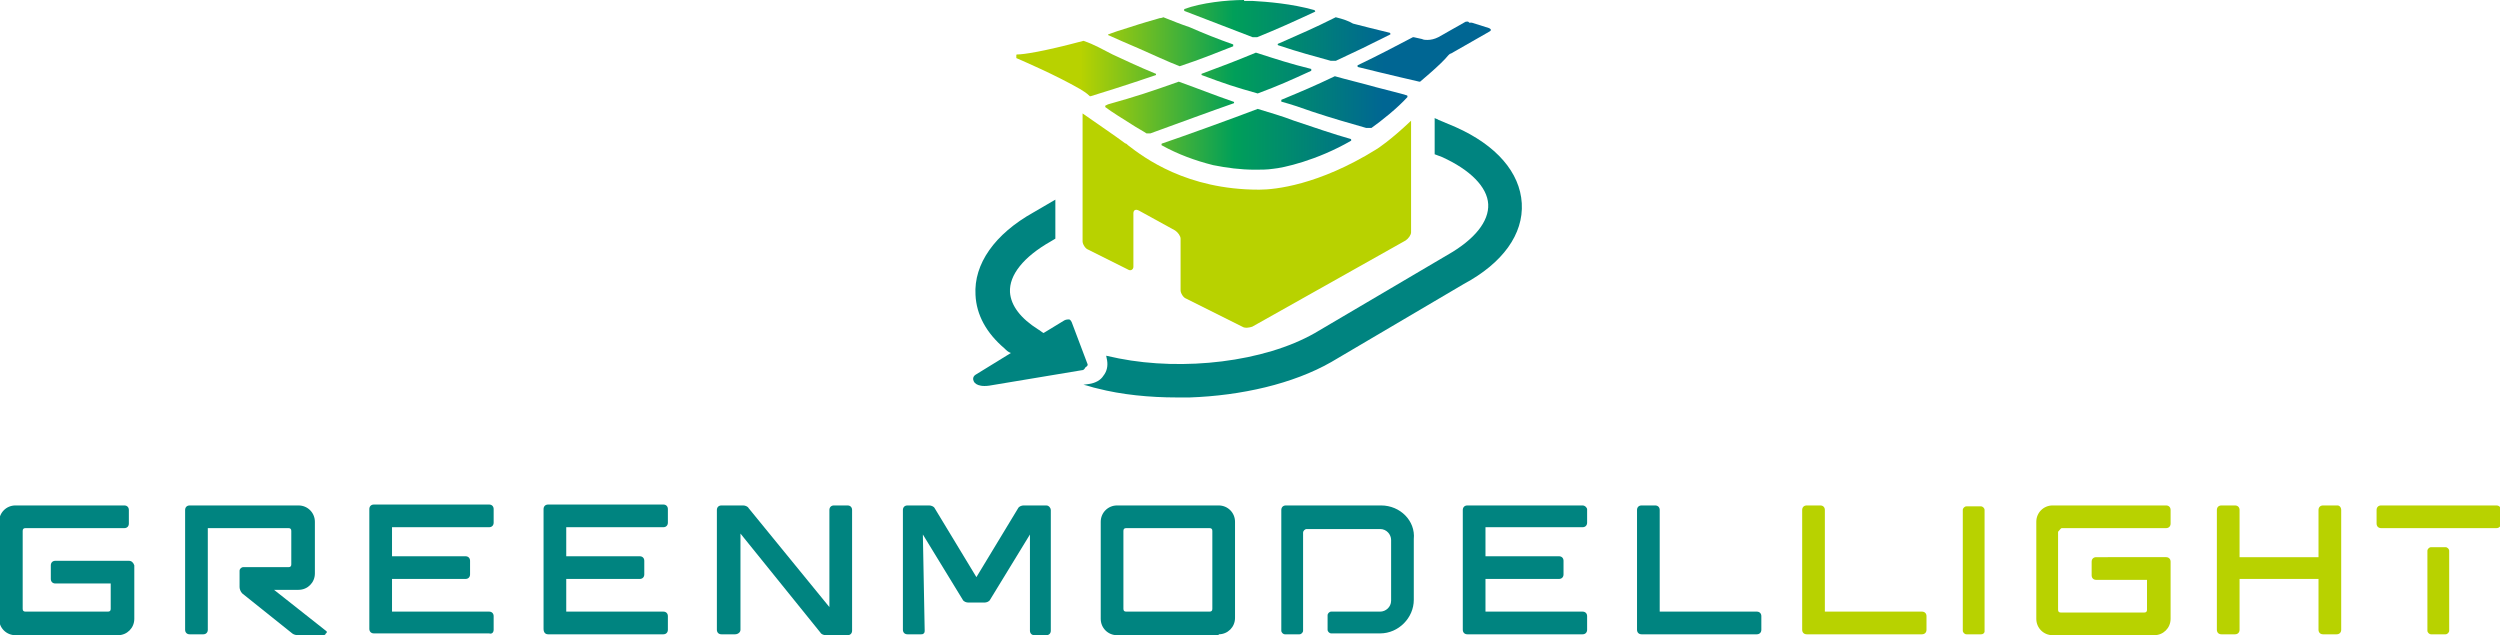 <?xml version="1.0" encoding="utf-8"?>
<!-- Generator: Adobe Illustrator 25.2.1, SVG Export Plug-In . SVG Version: 6.00 Build 0)  -->
<svg version="1.1" id="レイヤー_1" xmlns="http://www.w3.org/2000/svg" xmlns:xlink="http://www.w3.org/1999/xlink" x="0px"
	 y="0px" viewBox="0 0 275.5 70" style="enable-background:new 0 0 275.5 70;" xml:space="preserve">
<style type="text/css">
	.st0{fill:#008480;}
	.st1{clip-path:url(#SVGID_2_);fill:url(#SVGID_3_);}
	.st2{clip-path:url(#SVGID_5_);fill:url(#SVGID_6_);}
	.st3{clip-path:url(#SVGID_8_);fill:url(#SVGID_9_);}
	.st4{clip-path:url(#SVGID_11_);fill:url(#SVGID_12_);}
	.st5{clip-path:url(#SVGID_14_);fill:url(#SVGID_15_);}
	.st6{clip-path:url(#SVGID_17_);fill:url(#SVGID_18_);}
	.st7{clip-path:url(#SVGID_20_);fill:url(#SVGID_21_);}
	.st8{clip-path:url(#SVGID_23_);fill:url(#SVGID_24_);}
	.st9{clip-path:url(#SVGID_26_);fill:url(#SVGID_27_);}
	.st10{fill:#B8D200;}
	.st11{clip-path:url(#SVGID_29_);fill:url(#SVGID_30_);}
	.st12{clip-path:url(#SVGID_32_);fill:url(#SVGID_33_);}
	.st13{clip-path:url(#SVGID_35_);fill:url(#SVGID_36_);}
	.st14{clip-path:url(#SVGID_38_);fill:url(#SVGID_39_);}
	.st15{clip-path:url(#SVGID_41_);fill:url(#SVGID_42_);}
	.st16{clip-path:url(#SVGID_44_);fill:url(#SVGID_45_);}
	.st17{clip-path:url(#SVGID_47_);fill:url(#SVGID_48_);}
	.st18{clip-path:url(#SVGID_50_);fill:url(#SVGID_51_);}
	.st19{clip-path:url(#SVGID_53_);fill:url(#SVGID_54_);}
</style>
<g>
	<path class="st0" d="M168.5-101.5c-0.2-3.3-2.6-6.1-7-8l-1.8-0.8c-0.1-0.1-0.2-0.1-0.4-0.2v3.8l0.7,0.3c3,1.3,4.7,3.1,4.8,4.9
		c0.1,1.8-1.5,3.7-4.3,5.3l-13.9,8.2c-5.3,3-13.8,4-20.5,2.7c-0.4-0.1-0.9-0.2-1.3-0.3l0.1,0.5c0.1,0.6,0,1.1-0.3,1.6
		c-0.3,0.5-0.8,0.8-1.4,0.9l-0.7,0.1c0.5,0.1,0.9,0.3,1.4,0.4c0,0,0,0,0,0c2.6,0.6,5.5,1,8.4,1c0.4,0,0.9,0,1.3,0
		c5.4-0.2,10.8-1.4,14.8-3.7l13.9-8.2C166.5-95.2,168.7-98.3,168.5-101.5"/>
	<path class="st0" d="M123-84.8l-1.6-4.3c-0.1-0.2-0.2-0.3-0.3-0.3c-0.1,0-0.3,0-0.4,0.1l-2.1,1.3c-0.2-0.1-0.4-0.2-0.6-0.4
		c-1.8-1.1-2.8-2.5-2.9-3.9c-0.1-1.8,1.5-3.7,4.3-5.3l0.5-0.3v-4.1l-2.3,1.3c-4.1,2.3-6.2,5.4-6.1,8.6c0.1,2.1,1.2,4,3.1,5.6
		c0.2,0.2,0.4,0.3,0.7,0.5l-3.7,2.3c-0.3,0.2-0.2,0.5-0.2,0.6c0,0,0.2,0.6,1.6,0.5l9.6-1.6c0.2,0,0.3-0.1,0.4-0.2
		C123-84.5,123-84.6,123-84.8"/>
	<g>
		<defs>
			<path id="SVGID_1_" d="M140.6-117.3c-2.2,0.9-3.3,1.3-5.6,2.2c0,0-0.1,0-0.1,0.1c0,0,0,0.1,0.1,0.1c2.3,0.8,3.4,1.2,5.8,1.9
				c0,0,0,0,0,0c0,0,0,0,0,0c2.3-0.9,3.4-1.4,5.6-2.4c0,0,0.1,0,0.1-0.1c0,0,0-0.1-0.1-0.1C144.1-116.2,143-116.5,140.6-117.3
				C140.7-117.3,140.7-117.3,140.6-117.3C140.7-117.3,140.6-117.3,140.6-117.3"/>
		</defs>
		<clipPath id="SVGID_2_">
			<use xlink:href="#SVGID_1_"  style="overflow:visible;"/>
		</clipPath>
		
			<linearGradient id="SVGID_3_" gradientUnits="userSpaceOnUse" x1="-569.01" y1="413.614" x2="-568.01" y2="413.614" gradientTransform="matrix(31.445 0 0 -31.445 18015.203 12891.093)">
			<stop  offset="0" style="stop-color:#B8D200"/>
			<stop  offset="0.5" style="stop-color:#009F59"/>
			<stop  offset="1" style="stop-color:#006693"/>
		</linearGradient>
		<rect x="135" y="-117.3" class="st1" width="11.5" height="4.3"/>
	</g>
	<g>
		<defs>
			<path id="SVGID_4_" d="M139.3-122.8c-1.8,0-4.4,0.3-6.1,0.9c0,0-0.1,0-0.1,0.1c0,0,0,0.1,0.1,0.1l7.4,2.9c0,0,0,0,0,0
				c0,0,0,0,0,0c2.6-1.1,3.8-1.6,6.3-2.8c0,0,0.1-0.1,0-0.1c0,0,0-0.1-0.1-0.1c-2.3-0.7-4.8-0.9-6.5-1c-0.2,0-0.5,0-0.8,0H139.3z"/>
		</defs>
		<clipPath id="SVGID_5_">
			<use xlink:href="#SVGID_4_"  style="overflow:visible;"/>
		</clipPath>
		
			<linearGradient id="SVGID_6_" gradientUnits="userSpaceOnUse" x1="-569.01" y1="413.614" x2="-568.01" y2="413.614" gradientTransform="matrix(31.445 0 0 -31.445 18015.152 12885.345)">
			<stop  offset="0" style="stop-color:#B8D200"/>
			<stop  offset="0.5" style="stop-color:#009F59"/>
			<stop  offset="1" style="stop-color:#006693"/>
		</linearGradient>
		<rect x="133.1" y="-122.8" class="st2" width="13.9" height="3.9"/>
	</g>
	<g>
		<defs>
			<path id="SVGID_7_" d="M130.9-121c0,0-0.2,0.1-0.4,0.1c-0.6,0.2-2,0.6-3.1,1c-2.2,0.7-2.2,0.7-2.2,0.8c0,0,0,0.1,0.1,0.1
				c0.9,0.4,1.9,0.8,3,1.3c1.5,0.7,3.1,1.4,4.4,1.9c0,0,0,0,0,0c0,0,0,0,0,0c2.3-0.8,3.4-1.2,5.6-2.1c0,0,0.1,0,0.1-0.1
				c0,0,0-0.1-0.1-0.1c-1.6-0.6-3.1-1.2-4.6-1.8C132.8-120.2,131.9-120.6,130.9-121C131-121,131-121,130.9-121
				C130.9-121,130.9-121,130.9-121"/>
		</defs>
		<clipPath id="SVGID_8_">
			<use xlink:href="#SVGID_7_"  style="overflow:visible;"/>
		</clipPath>
		
			<linearGradient id="SVGID_9_" gradientUnits="userSpaceOnUse" x1="-569.01" y1="413.614" x2="-568.01" y2="413.614" gradientTransform="matrix(31.445 0 0 -31.445 18015.238 12887.847)">
			<stop  offset="0" style="stop-color:#B8D200"/>
			<stop  offset="0.5" style="stop-color:#009F59"/>
			<stop  offset="1" style="stop-color:#006693"/>
		</linearGradient>
		<rect x="125.2" y="-121" class="st3" width="13.2" height="5.2"/>
	</g>
	<g>
		<defs>
			<path id="SVGID_10_" d="M149-121c-2.5,1.2-3.4,1.6-6,2.7c0,0-0.1,0-0.1,0.1c0,0,0,0.1,0.1,0.1c2.3,0.7,3.4,1,5.8,1.7c0,0,0,0,0,0
				c0,0,0,0,0,0c2.6-1.2,3.4-1.6,5.9-2.9c0,0,0-0.1,0-0.1c0,0,0-0.1-0.1-0.1c-1.6-0.4-2.6-0.6-3.8-1
				C150.4-120.6,149.8-120.8,149-121C149-121,149-121,149-121C149-121,149-121,149-121"/>
		</defs>
		<clipPath id="SVGID_11_">
			<use xlink:href="#SVGID_10_"  style="overflow:visible;"/>
		</clipPath>
		
			<linearGradient id="SVGID_12_" gradientUnits="userSpaceOnUse" x1="-569.01" y1="413.614" x2="-568.01" y2="413.614" gradientTransform="matrix(31.445 0 0 -31.445 18015.279 12887.577)">
			<stop  offset="0" style="stop-color:#B8D200"/>
			<stop  offset="0.5" style="stop-color:#009F59"/>
			<stop  offset="1" style="stop-color:#006693"/>
		</linearGradient>
		<rect x="143" y="-121" class="st4" width="11.8" height="4.5"/>
	</g>
	<g>
		<defs>
			<path id="SVGID_13_" d="M140.9-111.4c-2.4,1-8.3,3-10,3.6c0,0-0.1,0-0.1,0.1c0,0,0,0.1,0,0.1c1.7,1,3.5,1.7,5.4,2.1
				c1.4,0.3,2.9,0.5,4.3,0.5c0.6,0,1.3,0,1.9-0.1c1-0.1,4.5-0.9,8.2-3c0,0,0,0,0-0.1c0,0,0-0.1-0.1-0.1c-1.7-0.5-3.9-1.2-5.9-1.9
				C143.4-110.6,142-111,140.9-111.4C140.9-111.4,140.9-111.4,140.9-111.4C140.9-111.4,140.9-111.4,140.9-111.4"/>
		</defs>
		<clipPath id="SVGID_14_">
			<use xlink:href="#SVGID_13_"  style="overflow:visible;"/>
		</clipPath>
		
			<linearGradient id="SVGID_15_" gradientUnits="userSpaceOnUse" x1="-569.01" y1="413.614" x2="-568.01" y2="413.614" gradientTransform="matrix(31.445 0 0 -31.445 18015.225 12898.029)">
			<stop  offset="0" style="stop-color:#B8D200"/>
			<stop  offset="0.5" style="stop-color:#009F59"/>
			<stop  offset="1" style="stop-color:#006693"/>
		</linearGradient>
		<rect x="130.8" y="-111.4" class="st5" width="19.9" height="6.3"/>
	</g>
	<g>
		<defs>
			<path id="SVGID_16_" d="M148.9-114.8c-2.2,1-3.3,1.5-5.6,2.4c0,0-0.1,0-0.1,0.1c0,0,0,0.1,0.1,0.1c1.1,0.3,2.2,0.7,3.2,1
				c2,0.6,4,1.3,6,1.8c0,0,0,0,0,0c0,0,0,0,0.1,0c1.3-1,2.8-2.2,3.9-3.3c0,0,0-0.1,0-0.1c0,0,0-0.1-0.1-0.1
				c-0.5-0.2-1.8-0.5-3.2-0.8C151.8-114.1,150.2-114.5,148.9-114.8C149-114.8,149-114.8,148.9-114.8
				C149-114.8,148.9-114.8,148.9-114.8"/>
		</defs>
		<clipPath id="SVGID_17_">
			<use xlink:href="#SVGID_16_"  style="overflow:visible;"/>
		</clipPath>
		
			<linearGradient id="SVGID_18_" gradientUnits="userSpaceOnUse" x1="-569.01" y1="413.614" x2="-568.01" y2="413.614" gradientTransform="matrix(31.445 0 0 -31.445 18015.129 12894.031)">
			<stop  offset="0" style="stop-color:#B8D200"/>
			<stop  offset="0.5" style="stop-color:#009F59"/>
			<stop  offset="1" style="stop-color:#006693"/>
		</linearGradient>
		<rect x="143.3" y="-114.8" class="st6" width="13.3" height="5.4"/>
	</g>
	<g>
		<defs>
			<path id="SVGID_19_" d="M132.6-114.2c-3,1-4.4,1.5-7.4,2.4l-0.2,0.1c0,0-0.1,0-0.1,0.1c0,0,0,0.1,0,0.1c0.8,0.6,1.7,1.2,2.7,1.8
				c0.6,0.3,1.1,0.7,1.7,1.1c0,0,0,0,0,0c0,0,0,0,0,0c3.2-1.1,6.8-2.5,8.9-3.3c0,0,0.1,0,0.1-0.1c0,0,0-0.1-0.1-0.1
				C136.1-113,134.9-113.3,132.6-114.2C132.6-114.2,132.6-114.2,132.6-114.2C132.6-114.2,132.6-114.2,132.6-114.2"/>
		</defs>
		<clipPath id="SVGID_20_">
			<use xlink:href="#SVGID_19_"  style="overflow:visible;"/>
		</clipPath>
		
			<linearGradient id="SVGID_21_" gradientUnits="userSpaceOnUse" x1="-569.01" y1="413.614" x2="-568.01" y2="413.614" gradientTransform="matrix(31.445 0 0 -31.445 18015.246 12894.773)">
			<stop  offset="0" style="stop-color:#B8D200"/>
			<stop  offset="0.5" style="stop-color:#009F59"/>
			<stop  offset="1" style="stop-color:#006693"/>
		</linearGradient>
		<rect x="124.9" y="-114.2" class="st7" width="13.5" height="5.5"/>
	</g>
	<g>
		<defs>
			<path id="SVGID_22_" d="M122.6-118.6c-4.2,1.1-6.2,1.4-6.9,1.5l0,0c-0.1,0-0.1,0.1-0.1,0.2c0,0.1,0,0.1,0.1,0.1c0,0,0,0,0,0
				c0.9,0.4,4,1.8,6.6,3.2c0.3,0.2,0.6,0.4,1.1,0.7c0,0,0,0,0.1,0c0,0,0,0,0,0c3.7-1.2,5.9-1.9,6.7-2.2c0,0,0.1,0,0.1-0.1v0
				c0,0,0-0.1-0.1-0.1c-1.6-0.6-3.1-1.3-4.5-2C124.7-117.6,123.7-118.1,122.6-118.6C122.7-118.6,122.7-118.6,122.6-118.6
				C122.7-118.6,122.7-118.6,122.6-118.6"/>
		</defs>
		<clipPath id="SVGID_23_">
			<use xlink:href="#SVGID_22_"  style="overflow:visible;"/>
		</clipPath>
		
			<linearGradient id="SVGID_24_" gradientUnits="userSpaceOnUse" x1="-569.01" y1="413.614" x2="-568.01" y2="413.614" gradientTransform="matrix(31.445 0 0 -31.445 18015.322 12890.634)">
			<stop  offset="0" style="stop-color:#B8D200"/>
			<stop  offset="0.5" style="stop-color:#009F59"/>
			<stop  offset="1" style="stop-color:#006693"/>
		</linearGradient>
		<rect x="115.6" y="-118.6" class="st8" width="14.6" height="5.8"/>
	</g>
	<g>
		<defs>
			<path id="SVGID_25_" d="M162.6-120.5l-2.8,1.6c0,0,0,0,0,0c-0.3,0.2-0.7,0.3-1.1,0.3c-0.2,0-0.4,0-0.5-0.1l-0.9-0.2
				c0,0,0,0-0.1,0c-2.5,1.4-3.2,1.7-5.8,2.9c0,0-0.1,0,0,0.1c0,0,0,0.1,0.1,0.1c3,0.8,6.4,1.5,6.4,1.5c0,0,0,0,0,0c0,0,0,0,0.1,0
				c0.1-0.1,2.2-1.8,3-2.8c0.1-0.1,0.2-0.2,0.3-0.2l4-2.3c0.1-0.1,0.2-0.2,0.2-0.2c0,0,0-0.1-0.2-0.2l-1.8-0.6c-0.1,0-0.2,0-0.2,0
				C162.8-120.6,162.7-120.6,162.6-120.5"/>
		</defs>
		<clipPath id="SVGID_26_">
			<use xlink:href="#SVGID_25_"  style="overflow:visible;"/>
		</clipPath>
		
			<linearGradient id="SVGID_27_" gradientUnits="userSpaceOnUse" x1="-569.01" y1="413.614" x2="-568.01" y2="413.614" gradientTransform="matrix(31.445 0 0 -31.445 18015.188 12888.789)">
			<stop  offset="0" style="stop-color:#B8D200"/>
			<stop  offset="0.5" style="stop-color:#009F59"/>
			<stop  offset="1" style="stop-color:#006693"/>
		</linearGradient>
		<rect x="151.3" y="-120.6" class="st9" width="14" height="6.3"/>
	</g>
	<path class="st10" d="M141-103h-0.1c-7.5,0-12-3.4-13.7-4.6c-0.1-0.1-0.2-0.2-0.3-0.2c-1.2-0.9-2.8-2-4.5-3.1v13.4
		c0,0.3,0.2,0.7,0.5,0.9l4.2,2.1c0.3,0.1,0.5,0,0.5-0.3v-5.6c0-0.3,0.2-0.5,0.5-0.3l3.8,2.1c0.3,0.2,0.5,0.6,0.5,0.9v5.4
		c0,0.3,0.2,0.7,0.5,0.9l5.9,3c0.3,0.1,0.8,0.1,1.1,0l16-9.1c0.3-0.2,0.5-0.6,0.5-0.9v-11.6c-2.1,2-3.5,2.9-3.7,3
		C147.2-103.4,142.7-103,141-103"/>
	<path class="st0" d="M-0.2-62.4L-0.2-62.4c0-4.2,3.3-7.7,7.7-7.7c2.7,0,4.3,0.7,5.8,2l-2,2.5c-1.1-0.9-2.1-1.5-3.9-1.5
		c-2.4,0-4.2,2.1-4.2,4.6v0c0,2.7,1.9,4.7,4.5,4.7c1.2,0,2.2-0.3,3.1-0.9v-2.1H7.5v-2.8h6.4v6.4c-1.5,1.3-3.6,2.3-6.3,2.3
		C3-54.8-0.2-58-0.2-62.4"/>
	<path class="st0" d="M17.8-69.8h6.7c1.9,0,3.3,0.5,4.3,1.5c0.8,0.8,1.3,2,1.3,3.4v0c0,2.4-1.3,3.9-3.2,4.6l3.6,5.3h-3.8l-3.2-4.7
		h-2.5v4.7h-3.2V-69.8z M24.4-62.6c1.6,0,2.5-0.8,2.5-2.1v0c0-1.4-1-2.1-2.5-2.1h-3.2v4.2H24.4z"/>
	<polygon class="st0" points="34.3,-69.8 45.4,-69.8 45.4,-66.9 37.5,-66.9 37.5,-63.9 44.5,-63.9 44.5,-61 37.5,-61 37.5,-57.9 
		45.5,-57.9 45.5,-55.1 34.3,-55.1 	"/>
	<polygon class="st0" points="50.3,-69.8 61.4,-69.8 61.4,-66.9 53.6,-66.9 53.6,-63.9 60.5,-63.9 60.5,-61 53.6,-61 53.6,-57.9 
		61.6,-57.9 61.6,-55.1 50.3,-55.1 	"/>
	<polygon class="st0" points="65.7,-69.8 68.7,-69.8 75.6,-60.7 75.6,-69.8 78.8,-69.8 78.8,-55.1 76,-55.1 68.9,-64.4 68.9,-55.1 
		65.7,-55.1 	"/>
	<polygon class="st0" points="83,-69.8 86.5,-69.8 90.3,-63.6 94.2,-69.8 97.7,-69.8 97.7,-55.1 94.5,-55.1 94.5,-64.7 90.3,-58.4 
		90.3,-58.4 86.2,-64.6 86.2,-55.1 83,-55.1 	"/>
	<path class="st0" d="M101.2-62.4L101.2-62.4c0-4.2,3.3-7.7,7.9-7.7c4.5,0,7.8,3.4,7.8,7.6v0c0,4.2-3.3,7.6-7.9,7.6
		C104.5-54.8,101.2-58.2,101.2-62.4 M113.5-62.4L113.5-62.4c0-2.6-1.9-4.7-4.5-4.7c-2.6,0-4.4,2.1-4.4,4.6v0c0,2.5,1.9,4.6,4.5,4.6
		C111.7-57.8,113.5-59.9,113.5-62.4"/>
	<path class="st0" d="M120.4-69.8h5.7c4.6,0,7.8,3.2,7.8,7.3v0c0,4.1-3.2,7.4-7.8,7.4h-5.7V-69.8z M123.7-66.9v8.9h2.5
		c2.7,0,4.4-1.8,4.4-4.4v0c0-2.6-1.8-4.4-4.4-4.4H123.7z"/>
	<polygon class="st0" points="137.3,-69.8 148.4,-69.8 148.4,-66.9 140.5,-66.9 140.5,-63.9 147.5,-63.9 147.5,-61 140.5,-61 
		140.5,-57.9 148.5,-57.9 148.5,-55.1 137.3,-55.1 	"/>
	<polygon class="st0" points="152.5,-69.8 155.7,-69.8 155.7,-58 163.1,-58 163.1,-55.1 152.5,-55.1 	"/>
	<path class="st0" d="M168.7-69.8h6c3.5,0,5.6,2.1,5.6,5.1v0c0,3.4-2.7,5.2-6,5.2h-2.5v4.4h-3.2V-69.8z M174.5-62.4
		c1.6,0,2.6-1,2.6-2.2v0c0-1.5-1-2.2-2.6-2.2h-2.5v4.5H174.5z"/>
	<path class="st0" d="M187.3-69.9h3l6.3,14.8h-3.4l-1.3-3.3h-6.2l-1.3,3.3H181L187.3-69.9z M190.7-61.2l-2-4.8l-2,4.8H190.7z"/>
	<path class="st0" d="M198.2-62.4L198.2-62.4c0-4.2,3.2-7.7,7.7-7.7c2.8,0,4.4,0.9,5.8,2.3l-2.1,2.4c-1.1-1-2.3-1.7-3.8-1.7
		c-2.5,0-4.3,2.1-4.3,4.6v0c0,2.5,1.7,4.6,4.3,4.6c1.7,0,2.7-0.7,3.9-1.7l2.1,2.1c-1.5,1.6-3.2,2.6-6,2.6
		C201.4-54.8,198.2-58.2,198.2-62.4"/>
	<polygon class="st0" points="215.2,-69.8 218.4,-69.8 218.4,-63.4 224.4,-69.8 228.3,-69.8 222.3,-63.5 228.6,-55.1 224.7,-55.1 
		220.1,-61.3 218.4,-59.6 218.4,-55.1 215.2,-55.1 	"/>
	<path class="st0" d="M235.8-69.9h3l6.3,14.8h-3.4l-1.3-3.3h-6.2l-1.3,3.3h-3.3L235.8-69.9z M239.2-61.2l-2-4.8l-2,4.8H239.2z"/>
	<path class="st0" d="M246.5-62.4L246.5-62.4c0-4.2,3.3-7.7,7.7-7.7c2.7,0,4.3,0.7,5.8,2l-2,2.5c-1.1-0.9-2.1-1.5-3.9-1.5
		c-2.4,0-4.2,2.1-4.2,4.6v0c0,2.7,1.9,4.7,4.5,4.7c1.2,0,2.2-0.3,3.1-0.9v-2.1h-3.3v-2.8h6.4v6.4c-1.5,1.3-3.6,2.3-6.3,2.3
		C249.6-54.8,246.5-58,246.5-62.4"/>
	<polygon class="st0" points="264.5,-69.8 275.6,-69.8 275.6,-66.9 267.7,-66.9 267.7,-63.9 274.7,-63.9 274.7,-61 267.7,-61 
		267.7,-57.9 275.7,-57.9 275.7,-55.1 264.5,-55.1 	"/>
</g>
<g>
	<path class="st0" d="M167.7,22.4c-0.2-3.4-2.8-6.4-7.3-8.4l-1.9-0.8c-0.1-0.1-0.3-0.1-0.4-0.2v4l0.8,0.3c3.1,1.4,5,3.3,5.1,5.2
		c0.1,1.9-1.5,3.9-4.5,5.6l-14.6,8.6c-5.6,3.2-14.5,4.2-21.6,2.8c-0.5-0.1-0.9-0.2-1.4-0.3l0.1,0.5c0.1,0.6,0,1.2-0.4,1.7
		c-0.3,0.5-0.9,0.8-1.5,0.9l-0.7,0.1c0.5,0.1,1,0.3,1.5,0.4c0,0,0,0,0,0c2.7,0.7,5.8,1,8.8,1c0.5,0,0.9,0,1.4,0
		c5.7-0.2,11.4-1.5,15.6-3.9l14.6-8.6C165.6,29,167.9,25.8,167.7,22.4"/>
	<path class="st0" d="M119.8,40l-1.7-4.5c-0.1-0.2-0.2-0.3-0.3-0.3s-0.3,0-0.5,0.1l-2.3,1.4c-0.2-0.1-0.4-0.3-0.6-0.4
		c-1.9-1.2-3-2.6-3.1-4.1c-0.1-1.9,1.5-3.9,4.5-5.6l0.5-0.3V22l-2.4,1.4c-4.3,2.4-6.6,5.7-6.4,9.1c0.1,2.2,1.2,4.2,3.2,5.9
		c0.2,0.2,0.4,0.4,0.7,0.5l-3.9,2.4c-0.3,0.2-0.3,0.5-0.2,0.7c0,0,0.2,0.7,1.7,0.5l10.2-1.7c0.2,0,0.3-0.1,0.4-0.3
		C119.9,40.3,119.9,40.2,119.8,40"/>
	<g>
		<defs>
			<path id="SVGID_28_" d="M138.4,5.8c-2.4,1-3.5,1.4-5.9,2.3c0,0-0.1,0-0.1,0.1c0,0,0,0.1,0.1,0.1c2.4,0.9,3.6,1.3,6.1,2
				c0,0,0,0,0,0c0,0,0,0,0,0c2.4-0.9,3.5-1.4,5.9-2.5c0,0,0.1-0.1,0.1-0.1c0,0,0-0.1-0.1-0.1C142.1,7,140.9,6.6,138.4,5.8
				C138.4,5.8,138.4,5.8,138.4,5.8C138.4,5.8,138.4,5.8,138.4,5.8"/>
		</defs>
		<clipPath id="SVGID_29_">
			<use xlink:href="#SVGID_28_"  style="overflow:visible;"/>
		</clipPath>
		
			<linearGradient id="SVGID_30_" gradientUnits="userSpaceOnUse" x1="-493.355" y1="373.161" x2="-492.355" y2="373.161" gradientTransform="matrix(33.1 0 0 -33.1 16449.537 12359.845)">
			<stop  offset="0" style="stop-color:#B8D200"/>
			<stop  offset="0.5" style="stop-color:#009F59"/>
			<stop  offset="1" style="stop-color:#006693"/>
		</linearGradient>
		<rect x="132.4" y="5.8" class="st11" width="12.1" height="4.5"/>
	</g>
	<g>
		<defs>
			<path id="SVGID_31_" d="M137.1,0c-1.9,0-4.7,0.3-6.6,1c0,0-0.1,0-0.1,0.1c0,0,0,0.1,0.1,0.1l7.8,3c0,0,0,0,0,0c0,0,0,0,0,0
				c2.7-1.1,4-1.7,6.6-2.9c0,0,0.1-0.1,0-0.1c0,0,0-0.1-0.1-0.1c-2.5-0.7-5.1-0.9-6.8-1c-0.3,0-0.6,0-1,0H137.1z"/>
		</defs>
		<clipPath id="SVGID_32_">
			<use xlink:href="#SVGID_31_"  style="overflow:visible;"/>
		</clipPath>
		
			<linearGradient id="SVGID_33_" gradientUnits="userSpaceOnUse" x1="-493.355" y1="373.161" x2="-492.355" y2="373.161" gradientTransform="matrix(33.1 0 0 -33.1 16449.488 12353.797)">
			<stop  offset="0" style="stop-color:#B8D200"/>
			<stop  offset="0.5" style="stop-color:#009F59"/>
			<stop  offset="1" style="stop-color:#006693"/>
		</linearGradient>
		<rect x="130.5" y="0" class="st12" width="14.6" height="4.1"/>
	</g>
	<g>
		<defs>
			<path id="SVGID_34_" d="M128.2,1.9c0,0-0.2,0.1-0.4,0.1c-0.7,0.2-2.1,0.6-3.3,1c-2.3,0.7-2.3,0.8-2.4,0.8c0,0,0,0.1,0.1,0.1
				c0.9,0.4,2,0.9,3.2,1.4c1.6,0.7,3.3,1.5,4.6,2c0,0,0,0,0,0c0,0,0,0,0,0c2.4-0.8,3.6-1.3,5.9-2.2c0,0,0.1,0,0.1-0.1
				c0,0,0-0.1-0.1-0.1c-1.7-0.6-3.2-1.2-4.8-1.9C130.2,2.7,129.2,2.3,128.2,1.9C128.2,1.9,128.2,1.9,128.2,1.9
				C128.2,1.9,128.2,1.9,128.2,1.9"/>
		</defs>
		<clipPath id="SVGID_35_">
			<use xlink:href="#SVGID_34_"  style="overflow:visible;"/>
		</clipPath>
		
			<linearGradient id="SVGID_36_" gradientUnits="userSpaceOnUse" x1="-493.355" y1="373.161" x2="-492.355" y2="373.161" gradientTransform="matrix(33.1 0 0 -33.1 16449.568 12356.426)">
			<stop  offset="0" style="stop-color:#B8D200"/>
			<stop  offset="0.5" style="stop-color:#009F59"/>
			<stop  offset="1" style="stop-color:#006693"/>
		</linearGradient>
		<rect x="122.1" y="1.9" class="st13" width="13.8" height="5.4"/>
	</g>
	<g>
		<defs>
			<path id="SVGID_37_" d="M147.2,1.9c-2.6,1.3-3.6,1.7-6.3,2.9c0,0-0.1,0-0.1,0.1c0,0,0,0.1,0.1,0.1c2.4,0.8,3.6,1.1,6.1,1.8
				c0,0,0,0,0,0c0,0,0,0,0,0c2.8-1.3,3.6-1.7,6.2-3c0,0,0.1-0.1,0-0.1c0,0,0-0.1-0.1-0.1c-1.7-0.4-2.8-0.7-4-1
				C148.6,2.3,148,2.1,147.2,1.9C147.2,1.9,147.2,1.9,147.2,1.9C147.2,1.9,147.2,1.9,147.2,1.9"/>
		</defs>
		<clipPath id="SVGID_38_">
			<use xlink:href="#SVGID_37_"  style="overflow:visible;"/>
		</clipPath>
		
			<linearGradient id="SVGID_39_" gradientUnits="userSpaceOnUse" x1="-493.355" y1="373.161" x2="-492.355" y2="373.161" gradientTransform="matrix(33.1 0 0 -33.1 16449.606 12356.139)">
			<stop  offset="0" style="stop-color:#B8D200"/>
			<stop  offset="0.5" style="stop-color:#009F59"/>
			<stop  offset="1" style="stop-color:#006693"/>
		</linearGradient>
		<rect x="140.8" y="1.9" class="st14" width="12.5" height="4.8"/>
	</g>
	<g>
		<defs>
			<path id="SVGID_40_" d="M138.6,12c-2.6,1-8.7,3.2-10.5,3.8c0,0-0.1,0-0.1,0.1c0,0,0,0.1,0,0.1c1.8,1,3.7,1.7,5.7,2.2
				c1.5,0.3,3,0.5,4.6,0.5c0.7,0,1.3,0,2-0.1c1.1-0.1,4.8-0.9,8.6-3.1c0,0,0-0.1,0-0.1c0,0,0-0.1-0.1-0.1c-1.8-0.5-4.1-1.3-6.2-2
				C141.3,12.8,139.9,12.4,138.6,12C138.7,12,138.7,12,138.6,12C138.6,12,138.6,12,138.6,12"/>
		</defs>
		<clipPath id="SVGID_41_">
			<use xlink:href="#SVGID_40_"  style="overflow:visible;"/>
		</clipPath>
		
			<linearGradient id="SVGID_42_" gradientUnits="userSpaceOnUse" x1="-493.355" y1="373.161" x2="-492.355" y2="373.161" gradientTransform="matrix(33.1 0 0 -33.1 16449.557 12367.146)">
			<stop  offset="0" style="stop-color:#B8D200"/>
			<stop  offset="0.5" style="stop-color:#009F59"/>
			<stop  offset="1" style="stop-color:#006693"/>
		</linearGradient>
		<rect x="128" y="12" class="st15" width="21" height="6.7"/>
	</g>
	<g>
		<defs>
			<path id="SVGID_43_" d="M147.1,8.4c-2.3,1.1-3.5,1.6-5.9,2.6c0,0-0.1,0-0.1,0.1s0,0.1,0.1,0.1c1.1,0.3,2.3,0.7,3.4,1.1
				c2.1,0.7,4.2,1.3,6.3,1.9c0,0,0,0,0,0c0,0,0,0,0.1,0c1.4-1,3-2.3,4.1-3.5c0,0,0-0.1,0-0.1c0,0,0-0.1-0.1-0.1
				c-0.6-0.2-1.9-0.5-3.4-0.9C150.2,9.2,148.5,8.8,147.1,8.4C147.2,8.4,147.2,8.4,147.1,8.4C147.1,8.4,147.1,8.4,147.1,8.4"/>
		</defs>
		<clipPath id="SVGID_44_">
			<use xlink:href="#SVGID_43_"  style="overflow:visible;"/>
		</clipPath>
		
			<linearGradient id="SVGID_45_" gradientUnits="userSpaceOnUse" x1="-493.355" y1="373.161" x2="-492.355" y2="373.161" gradientTransform="matrix(33.1 0 0 -33.1 16449.469 12362.943)">
			<stop  offset="0" style="stop-color:#B8D200"/>
			<stop  offset="0.5" style="stop-color:#009F59"/>
			<stop  offset="1" style="stop-color:#006693"/>
		</linearGradient>
		<rect x="141.2" y="8.4" class="st16" width="14" height="5.7"/>
	</g>
	<g>
		<defs>
			<path id="SVGID_46_" d="M129.9,9c-3.1,1.1-4.6,1.6-7.8,2.5l-0.2,0.1c0,0-0.1,0-0.1,0.1c0,0,0,0.1,0,0.1c0.8,0.6,1.8,1.2,2.9,1.9
				c0.6,0.4,1.2,0.7,1.8,1.1c0,0,0,0,0,0c0,0,0,0,0,0c3.3-1.2,7.1-2.6,9.4-3.4c0,0,0.1,0,0.1-0.1c0,0,0-0.1-0.1-0.1
				C133.6,10.4,132.4,9.9,129.9,9C129.9,9,129.9,9,129.9,9C129.9,9,129.9,9,129.9,9"/>
		</defs>
		<clipPath id="SVGID_47_">
			<use xlink:href="#SVGID_46_"  style="overflow:visible;"/>
		</clipPath>
		
			<linearGradient id="SVGID_48_" gradientUnits="userSpaceOnUse" x1="-493.355" y1="373.161" x2="-492.355" y2="373.161" gradientTransform="matrix(33.1 0 0 -33.1 16449.576 12363.716)">
			<stop  offset="0" style="stop-color:#B8D200"/>
			<stop  offset="0.5" style="stop-color:#009F59"/>
			<stop  offset="1" style="stop-color:#006693"/>
		</linearGradient>
		<rect x="121.8" y="9" class="st17" width="14.2" height="5.7"/>
	</g>
	<g>
		<defs>
			<path id="SVGID_49_" d="M119.4,4.5c-4.5,1.2-6.6,1.5-7.3,1.5l0,0c-0.1,0-0.2,0.1-0.2,0.2c0,0.1,0,0.1,0.1,0.2c0,0,0,0,0,0
				c0.9,0.4,4.2,1.8,7,3.4c0.3,0.2,0.7,0.4,1.1,0.8c0,0,0,0,0.1,0c0,0,0,0,0,0c3.9-1.2,6.2-2,7.1-2.3c0,0,0.1,0,0.1-0.1
				c0,0,0-0.1-0.1-0.1c-1.7-0.7-3.2-1.4-4.7-2.1C121.6,5.5,120.6,4.9,119.4,4.5C119.5,4.5,119.5,4.5,119.4,4.5
				C119.5,4.5,119.5,4.5,119.4,4.5"/>
		</defs>
		<clipPath id="SVGID_50_">
			<use xlink:href="#SVGID_49_"  style="overflow:visible;"/>
		</clipPath>
		
			<linearGradient id="SVGID_51_" gradientUnits="userSpaceOnUse" x1="-493.355" y1="373.162" x2="-492.355" y2="373.162" gradientTransform="matrix(33.101 0 0 -33.101 16449.646 12359.353)">
			<stop  offset="0" style="stop-color:#B8D200"/>
			<stop  offset="0.5" style="stop-color:#009F59"/>
			<stop  offset="1" style="stop-color:#006693"/>
		</linearGradient>
		<rect x="112" y="4.5" class="st18" width="15.4" height="6.1"/>
	</g>
	<g>
		<defs>
			<path id="SVGID_52_" d="M161.5,2.4l-3,1.7c0,0,0,0,0,0c-0.4,0.2-0.8,0.3-1.2,0.3c-0.2,0-0.4,0-0.6-0.1l-0.9-0.2c0,0,0,0-0.1,0
				c-2.7,1.4-3.4,1.8-6.1,3.1c0,0-0.1,0.1,0,0.1c0,0,0,0.1,0.1,0.1c3.2,0.8,6.7,1.6,6.7,1.6c0,0,0,0,0,0c0,0,0,0,0.1,0
				c0.1-0.1,2.3-1.9,3.1-2.9c0.1-0.1,0.2-0.2,0.3-0.2l4.2-2.4c0.2-0.1,0.2-0.2,0.2-0.2s0-0.1-0.2-0.2l-1.9-0.6c-0.1,0-0.2,0-0.3,0
				C161.8,2.3,161.6,2.4,161.5,2.4"/>
		</defs>
		<clipPath id="SVGID_53_">
			<use xlink:href="#SVGID_52_"  style="overflow:visible;"/>
		</clipPath>
		
			<linearGradient id="SVGID_54_" gradientUnits="userSpaceOnUse" x1="-493.355" y1="373.161" x2="-492.355" y2="373.161" gradientTransform="matrix(33.1 0 0 -33.1 16449.521 12357.421)">
			<stop  offset="0" style="stop-color:#B8D200"/>
			<stop  offset="0.5" style="stop-color:#009F59"/>
			<stop  offset="1" style="stop-color:#006693"/>
		</linearGradient>
		<rect x="149.6" y="2.3" class="st19" width="14.7" height="6.7"/>
	</g>
	<path class="st10" d="M138.8,20.9h-0.1c-7.9,0-12.6-3.5-14.4-4.9c-0.1-0.1-0.2-0.2-0.3-0.2c-1.2-0.9-3-2.1-4.7-3.3v14.1
		c0,0.3,0.3,0.8,0.6,0.9l4.4,2.2c0.3,0.2,0.6,0,0.6-0.3v-5.9c0-0.3,0.2-0.5,0.6-0.3l4,2.2c0.3,0.2,0.6,0.6,0.6,0.9V32
		c0,0.3,0.3,0.8,0.6,0.9l6.2,3.1c0.3,0.2,0.8,0.1,1.1,0l16.9-9.5c0.3-0.2,0.6-0.6,0.6-0.9V13.3c-2.2,2.1-3.7,3.1-3.9,3.2
		C145.3,20.4,140.5,20.9,138.8,20.9"/>
	<path class="st0" d="M174.4,55.7h-12.7c-0.3,0-0.5,0.2-0.5,0.5v13.2c0,0.3,0.2,0.5,0.5,0.5h12.7c0.3,0,0.5-0.2,0.5-0.5v-1.5
		c0-0.3-0.2-0.5-0.5-0.5h-10.7v-3.6h8.1c0.3,0,0.5-0.2,0.5-0.5v-1.5c0-0.3-0.2-0.5-0.5-0.5h-8.1v-3.2h10.7c0.3,0,0.5-0.2,0.5-0.5
		v-1.5C174.9,56,174.7,55.7,174.4,55.7"/>
	<path class="st0" d="M60.4,69.9h12.7c0.3,0,0.5-0.2,0.5-0.5v-1.5c0-0.3-0.2-0.5-0.5-0.5H62.4v-3.6h8.1c0.3,0,0.5-0.2,0.5-0.5v-1.5
		c0-0.3-0.2-0.5-0.5-0.5h-8.1v-3.2h10.7c0.3,0,0.5-0.2,0.5-0.5v-1.5c0-0.3-0.2-0.5-0.5-0.5H60.4c-0.3,0-0.5,0.2-0.5,0.5v13.2
		C59.9,69.7,60.1,69.9,60.4,69.9"/>
	<path class="st0" d="M54.4,69.4v-1.5c0-0.3-0.2-0.5-0.5-0.5H43.2v-3.6h8.1c0.3,0,0.5-0.2,0.5-0.5v-1.5c0-0.3-0.2-0.5-0.5-0.5h-8.1
		v-3.2h10.7c0.3,0,0.5-0.2,0.5-0.5v-1.5c0-0.3-0.2-0.5-0.5-0.5H41.2c-0.3,0-0.5,0.2-0.5,0.5v13.2c0,0.3,0.2,0.5,0.5,0.5h12.7
		C54.2,69.9,54.4,69.7,54.4,69.4"/>
	<path class="st0" d="M134.3,69.9c1,0,1.8-0.8,1.8-1.8V57.5c0-1-0.8-1.8-1.8-1.8h-11.2c-1,0-1.8,0.8-1.8,1.8v10.7
		c0,1,0.8,1.8,1.8,1.8H134.3z M123.8,67.1v-8.6c0-0.2,0.1-0.3,0.3-0.3h9.2c0.2,0,0.3,0.1,0.3,0.3v8.6c0,0.2-0.1,0.3-0.3,0.3h-9.2
		C123.9,67.4,123.8,67.3,123.8,67.1"/>
	<path class="st0" d="M81.6,69.4V58.8l8.8,10.9c0.1,0.2,0.4,0.3,0.6,0.3h2.4c0.3,0,0.5-0.2,0.5-0.5V56.2c0-0.3-0.2-0.5-0.5-0.5h-1.5
		c-0.3,0-0.5,0.2-0.5,0.5v10.7L82.5,56c-0.1-0.2-0.4-0.3-0.6-0.3h-2.4c-0.3,0-0.5,0.2-0.5,0.5v13.2c0,0.3,0.2,0.5,0.5,0.5h1.5
		C81.3,69.9,81.6,69.7,81.6,69.4"/>
	<path class="st0" d="M115.3,55.7h-2.5c-0.2,0-0.5,0.1-0.6,0.3l-4.6,7.6l-4.6-7.6c-0.1-0.2-0.4-0.3-0.6-0.3H100
		c-0.3,0-0.5,0.2-0.5,0.5v13.2c0,0.3,0.2,0.5,0.5,0.5h1.5c0.1,0,0.2,0,0.3-0.1c0.1-0.1,0.1-0.2,0.1-0.3l-0.2-10.6l4.4,7.2
		c0.1,0.2,0.4,0.3,0.6,0.3h1.8c0.2,0,0.5-0.1,0.6-0.3l4.4-7.2v10.6c0,0.3,0.2,0.5,0.5,0.5h1.3c0.3,0,0.5-0.2,0.5-0.5V56.2
		C115.8,56,115.6,55.7,115.3,55.7"/>
	<path class="st0" d="M193.6,67.4l-10.7,0V56.2c0-0.3-0.2-0.5-0.5-0.5h-1.5c-0.3,0-0.5,0.2-0.5,0.5v13.2c0,0.3,0.2,0.5,0.5,0.5h12.7
		c0.3,0,0.5-0.2,0.5-0.5v-1.5C194.1,67.6,193.9,67.4,193.6,67.4"/>
	<path class="st0" d="M14.2,61.8H6.1c-0.3,0-0.5,0.2-0.5,0.5v1.5c0,0.3,0.2,0.5,0.5,0.5h6.1v2.8c0,0.2-0.1,0.3-0.3,0.3H2.8
		c-0.2,0-0.3-0.1-0.3-0.3v-8.6c0-0.2,0.1-0.3,0.3-0.3h10.9c0.3,0,0.5-0.2,0.5-0.5v-1.5c0-0.3-0.2-0.5-0.5-0.5h-12
		c-1,0-1.8,0.8-1.8,1.8v10.7c0,1,0.8,1.8,1.8,1.8H13c1,0,1.8-0.8,1.8-1.8v-5.9C14.7,62,14.5,61.8,14.2,61.8"/>
	<path class="st0" d="M35.9,69.5L30.2,65H32h0.9c1,0,1.8-0.8,1.8-1.8v-5.7c0-1-0.8-1.8-1.8-1.8h-12c-0.3,0-0.5,0.2-0.5,0.5v13.2
		c0,0.3,0.2,0.5,0.5,0.5h1.5c0.3,0,0.5-0.2,0.5-0.5V58.2h8.9c0.2,0,0.3,0.1,0.3,0.3v3.7c0,0.2-0.1,0.3-0.3,0.3h-5
		c-0.2,0-0.4,0.2-0.4,0.4v1.8c0,0.2,0.1,0.5,0.3,0.7l5.5,4.4c0.1,0.1,0.4,0.2,0.6,0.2l2.8,0c0.2,0,0.3-0.1,0.3-0.2
		C36,69.8,36.1,69.6,35.9,69.5"/>
	<path class="st0" d="M152.2,55.7l-10.5,0c-0.3,0-0.5,0.2-0.5,0.5v13.3c0,0.2,0.2,0.4,0.4,0.4h1.6c0.2,0,0.4-0.2,0.4-0.4V58.7
		c0-0.2,0.2-0.4,0.4-0.4h8.1c0.7,0,1.2,0.6,1.2,1.2v6.7c0,0.7-0.6,1.2-1.2,1.2h-5.4c-0.2,0-0.4,0.2-0.4,0.4v1.6
		c0,0.2,0.2,0.4,0.4,0.4l5.4,0c2,0,3.7-1.7,3.7-3.7v-6.7C156,57.4,154.3,55.7,152.2,55.7"/>
	<path class="st10" d="M211.8,67.4l-10.7,0V56.2c0-0.3-0.2-0.5-0.5-0.5h-1.5c-0.3,0-0.5,0.2-0.5,0.5v13.2c0,0.3,0.2,0.5,0.5,0.5
		h12.7c0.3,0,0.5-0.2,0.5-0.5v-1.5C212.3,67.6,212.1,67.4,211.8,67.4"/>
	<path class="st10" d="M218.3,69.9h-1.6c-0.2,0-0.4-0.2-0.4-0.4V56.2c0-0.2,0.2-0.4,0.4-0.4h1.6c0.2,0,0.4,0.2,0.4,0.4v13.4
		C218.7,69.7,218.6,69.9,218.3,69.9"/>
	<path class="st10" d="M275.1,58.2c0.3,0,0.5-0.2,0.5-0.5v-1.5c0-0.3-0.2-0.5-0.5-0.5h-12.7c-0.3,0-0.5,0.2-0.5,0.5v1.5
		c0,0.3,0.2,0.5,0.5,0.5H275.1z"/>
	<path class="st10" d="M269.5,69.9h-1.6c-0.2,0-0.4-0.2-0.4-0.4v-8.8c0-0.2,0.2-0.4,0.4-0.4h1.6c0.2,0,0.4,0.2,0.4,0.4v8.8
		C269.9,69.7,269.7,69.9,269.5,69.9"/>
	<path class="st10" d="M227.2,58.2h5v0h6.5c0.3,0,0.5-0.2,0.5-0.5v-1.5c0-0.3-0.2-0.5-0.5-0.5h-12.5c-1,0-1.8,0.8-1.8,1.8v10.7
		c0,1,0.8,1.8,1.8,1.8h11.2c1,0,1.8-0.8,1.8-1.8v-4.3v-1.1v-0.9c0-0.3-0.2-0.5-0.5-0.5H231c-0.3,0-0.5,0.2-0.5,0.5v1.5
		c0,0.3,0.2,0.5,0.5,0.5h5.6v3.3c0,0.2-0.1,0.3-0.3,0.3h-9.2c-0.2,0-0.3-0.1-0.3-0.3v-8.6C227,58.4,227.1,58.2,227.2,58.2"/>
	<path class="st10" d="M257.6,55.7H256c-0.3,0-0.5,0.2-0.5,0.5v5.2h-8.7v-5.2c0-0.3-0.2-0.5-0.5-0.5h-1.5c-0.3,0-0.5,0.2-0.5,0.5
		v13.2c0,0.3,0.2,0.5,0.5,0.5h1.5c0.3,0,0.5-0.2,0.5-0.5v-5.6h8.7v5.6c0,0.3,0.2,0.5,0.5,0.5h1.5c0.3,0,0.5-0.2,0.5-0.5V56.2
		C258,55.9,257.8,55.7,257.6,55.7"/>
</g>
</svg>
